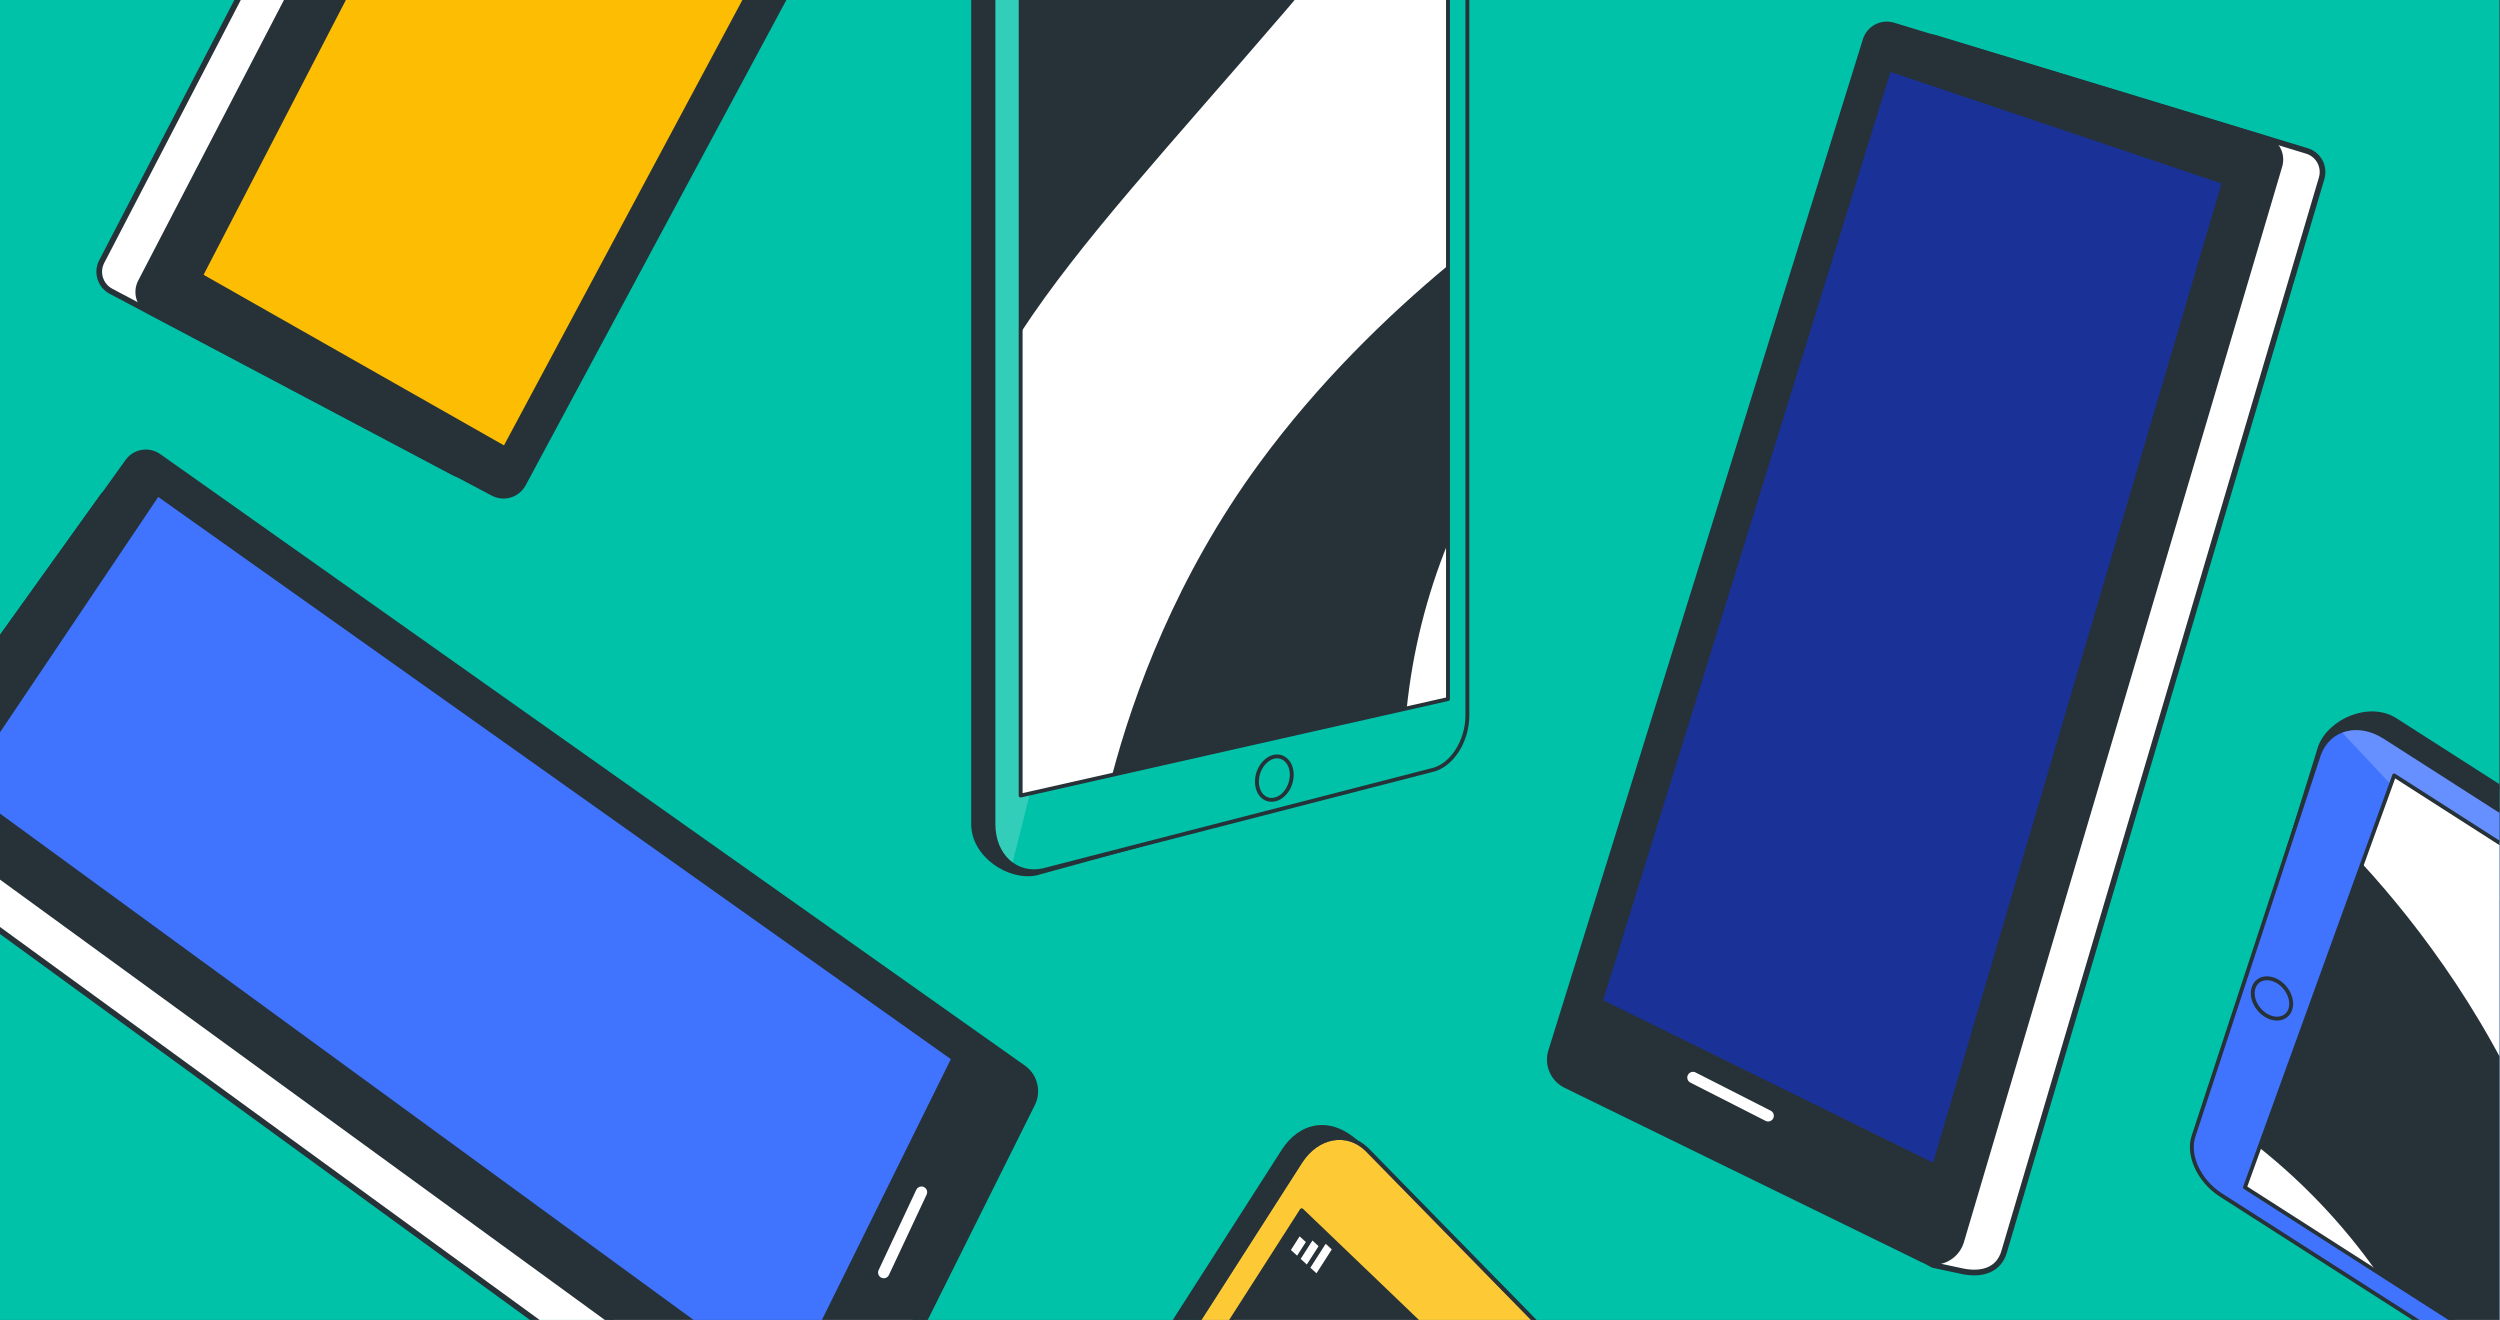 <?xml version="1.0" encoding="UTF-8"?>
<svg id="Layer_1" data-name="Layer 1" xmlns="http://www.w3.org/2000/svg" xmlns:xlink="http://www.w3.org/1999/xlink" viewBox="0 0 947 500">
  <rect x="0" y="0" width="947" height="500" fill="#333333" stroke="none"/>
  <defs>
    <style>
      .cls-1 {
        clip-path: url(#clippath);
      }

      .cls-2, .cls-3, .cls-4 {
        fill: none;
      }

      .cls-2, .cls-5, .cls-6, .cls-7, .cls-8, .cls-9, .cls-10, .cls-11, .cls-12 {
        stroke-width: 0px;
      }

      .cls-3, .cls-13, .cls-14, .cls-4, .cls-15, .cls-16, .cls-17 {
        stroke-linecap: round;
        stroke-linejoin: round;
      }

      .cls-3, .cls-13, .cls-14, .cls-15, .cls-16, .cls-17 {
        stroke: #263238;
      }

      .cls-3, .cls-16, .cls-17 {
        stroke-width: 1.47px;
      }

      .cls-5 {
        isolation: isolate;
        opacity: .2;
      }

      .cls-5, .cls-14, .cls-11, .cls-17 {
        fill: #fff;
      }

      .cls-18 {
        clip-path: url(#clippath-1);
      }

      .cls-19 {
        clip-path: url(#clippath-4);
      }

      .cls-20 {
        clip-path: url(#clippath-3);
      }

      .cls-21 {
        clip-path: url(#clippath-2);
      }

      .cls-22 {
        clip-path: url(#clippath-5);
      }

      .cls-13, .cls-14 {
        stroke-width: 2.16px;
      }

      .cls-13, .cls-6, .cls-16 {
        fill: #263238;
      }

      .cls-23 {
        clip-path: url(#clippath-20);
      }

      .cls-24 {
        clip-path: url(#clippath-21);
      }

      .cls-25 {
        clip-path: url(#clippath-12);
      }

      .cls-26 {
        clip-path: url(#clippath-11);
      }

      .cls-4 {
        stroke: #fff;
        stroke-width: 4.32px;
      }

      .cls-15 {
        fill: #fcbd03;
        stroke-width: 1.47px;
      }

      .cls-7 {
        fill: #1a3197;
      }

      .cls-8 {
        fill: #4074ff;
      }

      .cls-9 {
        fill: #1fa2ff;
      }

      .cls-10 {
        fill: #a6e6ff;
      }

      .cls-12 {
        fill: #00c2a9;
      }
    </style>
    <clipPath id="clippath">
      <rect class="cls-2" x="-.2" width="947" height="500"/>
    </clipPath>
    <clipPath id="clippath-1">
      <path class="cls-2" d="m542.26,291.76l-147.18,37.91c-10.31,2.17-18.76-5.63-18.76-17.44V-159.38c0-11.79,8.47-19.61,18.76-17.44l147.18,33.89c7.54,1.59,13.58,10.9,13.58,20.8v393.17c0,9.84-6.04,19.15-13.58,20.73Z"/>
    </clipPath>
    <clipPath id="clippath-2">
      <path class="cls-2" d="m831.05,429.98l47.45-144.39c3.74-9.85,14.85-12.76,24.8-6.39l397.15,254.34c9.93,6.36,11.95,17.71,4.58,25.2l-107.91,105.67c-5.41,5.49-16.51,5.56-24.84.22l-331.09-212.03c-8.29-5.31-12.87-15.42-10.13-22.62Z"/>
    </clipPath>
    <clipPath id="clippath-3">
      <path class="cls-2" d="m389.05,909.47l-144.39-47.45c-9.85-3.74-12.76-14.85-6.39-24.8l254.34-397.15c6.36-9.93,17.71-11.95,25.2-4.58l105.67,107.91c5.49,5.41,5.56,16.51.22,24.84l-212.03,331.09c-5.31,8.29-15.42,12.87-22.62,10.13Z"/>
    </clipPath>
    <clipPath id="clippath-4">
      <rect class="cls-2" x="1116.98" y="1489.69" width="947" height="501.7"/>
    </clipPath>
    <clipPath id="clippath-5">
      <rect class="cls-2" x="1094.96" y="1490.78" width="1010.4" height="533.48"/>
    </clipPath>
    <clipPath id="clippath-11">
      <rect class="cls-2" x="884.37" y="1253.34" width="1455" height="969.97"/>
    </clipPath>
    <clipPath id="clippath-12">
      <rect class="cls-2" x="884.37" y="1253.34" width="1455" height="969.97"/>
    </clipPath>
    <clipPath id="clippath-20">
      <rect class="cls-2" x="884.37" y="1253.34" width="1455" height="969.97"/>
    </clipPath>
    <clipPath id="clippath-21">
      <rect class="cls-2" x="884.37" y="1253.34" width="1455" height="969.97"/>
    </clipPath>
  </defs>
  <g class="cls-1">
    <rect class="cls-12" x="-.2" width="947" height="500"/>
    <rect class="cls-2" x="-.2" width="947" height="500"/>
    <g id="freepik--device-1--inject-172">
      <path class="cls-14" d="m50.27,186.42l327.58,231.61c4.31,3.05-53.53,134.08-55.88,138.82l-7.69,8.99c-5.13,5.67-11.1,7.32-16.51,3.48L-45.17,319.58c-3.73-2.7-4.57-7.91-1.88-11.65l85.73-119.64c2.7-3.68,7.86-4.52,11.59-1.88Z"/>
      <path class="cls-13" d="m60.1,172.91l327.55,231.64c4.29,3.07,5.73,8.79,3.41,13.52l-66.96,134.3c-2.71,5.31-9.22,7.41-14.53,4.7-.48-.24-.93-.52-1.37-.83L-35.37,306.11c-3.73-2.71-4.56-7.93-1.87-11.67l85.64-119.54c2.68-3.77,7.91-4.66,11.7-1.99Z"/>
      <line class="cls-4" x1="334.77" y1="482.04" x2="349.05" y2="451.6"/>
      <polygon class="cls-8" points="59.94 188.25 -13.88 298.06 298.44 526.06 360.18 401.2 59.94 188.25"/>
    </g>
    <g id="freepik--device-2--inject-172">
      <path class="cls-14" d="m722.78,19.92l-119.27,383.07c-1.56,5.04,124.04,73.88,128.79,76.2l11.57,2.46c7.52,1.38,13.27-.94,15.23-7.28l120.33-406.81c1.32-4.42-1.19-9.08-5.62-10.4l-140.69-42.8c-4.39-1.28-8.99,1.19-10.34,5.56Z"/>
      <path class="cls-13" d="m706.7,15.17l-119.16,383.08c-1.53,5.04.8,10.46,5.52,12.81l134.83,65.88c5.38,2.56,11.83.28,14.39-5.11.23-.48.42-.98.58-1.49l120.6-407.52c1.31-4.42-1.2-9.07-5.62-10.4l-140.69-42.8c-4.41-1.33-9.08,1.14-10.45,5.54Z"/>
      <line class="cls-4" x1="641.3" y1="408.17" x2="669.77" y2="422.66"/>
      <polygon class="cls-7" points="716.11 27.24 841.5 69.5 732.25 440.44 607.3 378.88 716.11 27.24"/>
    </g>
    <g id="freepik--device-2--inject-172-2" data-name="freepik--device-2--inject-172">
      <path class="cls-14" d="m183.26,175.64l189.95-353.39c2.49-4.65-107.72-96.12-111.94-99.31l-10.89-4.62c-7.12-2.79-13.2-1.6-16.33,4.25L38.54,99.08c-2.14,4.09-.55,9.14,3.53,11.27l129.98,68.78c4.06,2.09,9.05.54,11.21-3.49Z"/>
      <path class="cls-13" d="m198.15,183.36l189.85-353.42c2.47-4.66,1.21-10.42-2.98-13.62l-119.84-90.32c-4.8-3.54-11.56-2.52-15.1,2.28-.32.43-.6.88-.85,1.35L53.32,106.76c-2.12,4.09-.54,9.13,3.53,11.27l129.98,68.78c4.08,2.15,9.13.61,11.31-3.45Z"/>
      <polygon class="cls-15" points="191.2 169.72 76.14 104.38 253.95 -239.01 364.91 -154.8 191.2 169.72"/>
    </g>
    <g id="freepik--Device--inject-158">
      <path class="cls-16" d="m534.62,291.76l-142.06,39.1c-10.31,2.17-23.93-6.82-23.93-18.64V-159.38c0-11.79,7.99-20.63,23.15-17.43l142.84,33.84c7.54,1.59,13.58,10.9,13.58,20.8v393.2c-.04,9.84-6.08,19.15-13.58,20.73Z"/>
      <path class="cls-12" d="m542.26,291.76l-147.18,37.91c-10.31,2.17-18.76-5.63-18.76-17.44V-159.38c0-11.79,8.47-19.61,18.76-17.44l147.18,33.89c7.54,1.59,13.58,10.9,13.58,20.8v393.17c0,9.84-6.04,19.15-13.58,20.73Z"/>
      <g class="cls-18">
        <g>
          <path class="cls-5" d="m396.13-176.61c-10.84-2.28-19.79,5.89-19.79,18.42v469.22c0,6.95,2.8,12.61,7.18,15.84l121.03-480.62-108.42-22.85Z"/>
          <path class="cls-3" d="m489.32,293.44c0-4.42-2.95-7.51-6.56-6.82-3.61.69-6.64,4.94-6.64,9.44s2.95,7.56,6.64,6.81c3.7-.75,6.56-4.97,6.56-9.43Z"/>
        </g>
      </g>
      <path class="cls-3" d="m542.26,291.76l-147.18,37.91c-10.31,2.17-18.76-5.63-18.76-17.44V-159.38c0-11.79,8.47-19.61,18.76-17.44l147.18,33.89c7.54,1.59,13.58,10.9,13.58,20.8v393.17c0,9.84-6.04,19.15-13.58,20.73Z"/>
      <polygon class="cls-17" points="548.49 264.8 386.62 301.35 386.62 -144.16 548.49 -112.25 548.49 264.8"/>
      <path class="cls-6" d="m477.06,175.44c-31.44,42.86-47.62,87.34-55.76,118.07l111.57-25.18c2.23-21.52,7.48-42.62,15.62-62.67v-105.09c-23.15,19.27-49.11,44.44-71.43,74.87Z"/>
      <path class="cls-6" d="m386.62-144.16V126.03c22.73-34.78,56.25-70.62,100.61-122.29,35.48-41.25,52.85-71.13,61.26-91.35v-24.65l-161.87-31.91Z"/>
    </g>
    <g id="freepik--Device--inject-158-2" data-name="freepik--Device--inject-158">
      <path class="cls-16" d="m835.17,423.55l43.68-140.72c3.74-9.85,18.65-16.47,28.6-10.1l397.15,254.34c9.93,6.36,13.06,17.85,2.2,28.89l-105.53,102.04c-5.41,5.49-16.51,5.56-24.84.22l-331.12-212.05c-8.26-5.34-12.85-15.45-10.13-22.62Z"/>
      <path class="cls-8" d="m831.05,429.98l47.45-144.39c3.74-9.85,14.85-12.76,24.8-6.39l397.15,254.34c9.93,6.36,11.95,17.71,4.58,25.2l-107.91,105.67c-5.41,5.49-16.51,5.56-24.84.22l-331.09-212.03c-8.29-5.31-12.87-15.42-10.13-22.62Z"/>
      <g class="cls-21">
        <g>
          <path class="cls-5" d="m1304.27,559.51c7.77-7.9,5.71-19.84-4.84-26.59l-395.14-253.05c-5.86-3.75-12.13-4.44-17.21-2.5l339.47,361.12,77.71-78.98Z"/>
          <path class="cls-3" d="m858.18,384.49c3.72,2.38,7.92,1.57,9.28-1.84,1.36-3.41-.57-8.26-4.37-10.69-3.8-2.43-7.95-1.59-9.32,1.92-1.36,3.52.65,8.2,4.4,10.61Z"/>
        </g>
      </g>
      <path class="cls-3" d="m831.05,429.98l47.45-144.39c3.74-9.85,14.85-12.76,24.8-6.39l397.15,254.34c9.93,6.36,11.95,17.71,4.58,25.2l-107.91,105.67c-5.41,5.49-16.51,5.56-24.84.22l-331.09-212.03c-8.29-5.31-12.87-15.42-10.13-22.62Z"/>
      <polygon class="cls-17" points="850.39 449.77 906.91 293.74 1282.08 534 1167.91 653.11 850.39 449.77"/>
      <path class="cls-6" d="m964.16,437.81c-19.14-49.59-47.87-87.2-69.36-110.64l-38.97,107.54c16.92,13.48,31.86,29.29,44.36,46.95l88.5,56.68c-3.75-29.88-10.94-65.32-24.53-100.53Z"/>
    </g>
    <g id="freepik--Device--inject-158-3" data-name="freepik--Device--inject-158">
      <path class="cls-16" d="m382.63,905.35l-140.72-43.68c-9.85-3.74-16.47-18.65-10.1-28.6l254.34-397.15c6.36-9.93,17.85-13.06,28.89-2.2l102.04,105.53c5.49,5.41,5.56,16.51.22,24.84l-212.05,331.12c-5.34,8.26-15.45,12.85-22.62,10.13Z"/>
      <path class="cls-15" d="m389.05,909.47l-144.39-47.45c-9.85-3.74-12.76-14.85-6.39-24.8l254.34-397.15c6.36-9.93,17.71-11.95,25.2-4.58l105.67,107.91c5.49,5.41,5.56,16.51.22,24.84l-212.03,331.09c-5.31,8.29-15.42,12.87-22.62,10.13Z"/>
      <g class="cls-20">
        <path class="cls-5" d="m518.59,436.25c-7.9-7.77-19.84-5.71-26.59,4.84l-253.05,395.14c-3.75,5.86-4.44,12.13-2.5,17.21l361.12-339.47-78.98-77.71Z"/>
      </g>
      <path class="cls-3" d="m389.05,909.47l-144.39-47.45c-9.85-3.74-12.76-14.85-6.39-24.8l254.34-397.15c6.36-9.93,17.71-11.95,25.2-4.58l105.67,107.91c5.49,5.41,5.56,16.51.22,24.84l-212.03,331.09c-5.31,8.29-15.42,12.87-22.62,10.13Z"/>
      <polygon class="cls-17" points="408.84 890.13 252.81 833.61 493.08 458.44 612.18 572.61 408.84 890.13"/>
      <path class="cls-6" d="m493.08,458.44l-145.71,227.53c37.9-17.03,85.45-29.13,150.68-48.72,52.12-15.61,82.86-31.4,100.85-43.89l13.29-20.76-119.11-114.17Z"/>
      <polygon class="cls-11" points="494.65 470.48 492.3 468.33 488.99 473.51 491.35 475.64 494.65 470.48"/>
      <polygon class="cls-11" points="499.47 472.05 497.15 469.91 492.69 476.87 495.02 479 499.47 472.05"/>
      <polygon class="cls-11" points="504.48 473.28 502.17 471.15 496.36 480.22 498.69 482.32 504.48 473.28"/>
    </g>
  </g>
  <g class="cls-19">
    <g class="cls-22">
      <g>
        <g class="cls-26">
          <polygon class="cls-9" points="860.02 470.66 927.77 1244.31 927.55 1244.31 859.8 470.66 860.02 470.66"/>
        </g>
        <g class="cls-25">
          <path class="cls-9" d="m861.4,470.66c-.11-.85-.85-1.49-1.6-1.39s-1.49.85-1.39,1.6c.11.85.85,1.49,1.6,1.39.85-.11,1.49-.85,1.39-1.6Z"/>
        </g>
        <g class="cls-23">
          <polygon class="cls-9" points="761.11 480.91 890.32 1251.35 890.1 1251.35 760.9 481.01 761.11 480.91"/>
        </g>
        <g class="cls-24">
          <path class="cls-10" d="m762.5,480.8c-.11-.85-.96-1.39-1.71-1.28-.85.11-1.39.96-1.28,1.71.11.85.96,1.39,1.71,1.28.85-.11,1.39-.85,1.28-1.71Z"/>
        </g>
      </g>
    </g>
  </g>
</svg>